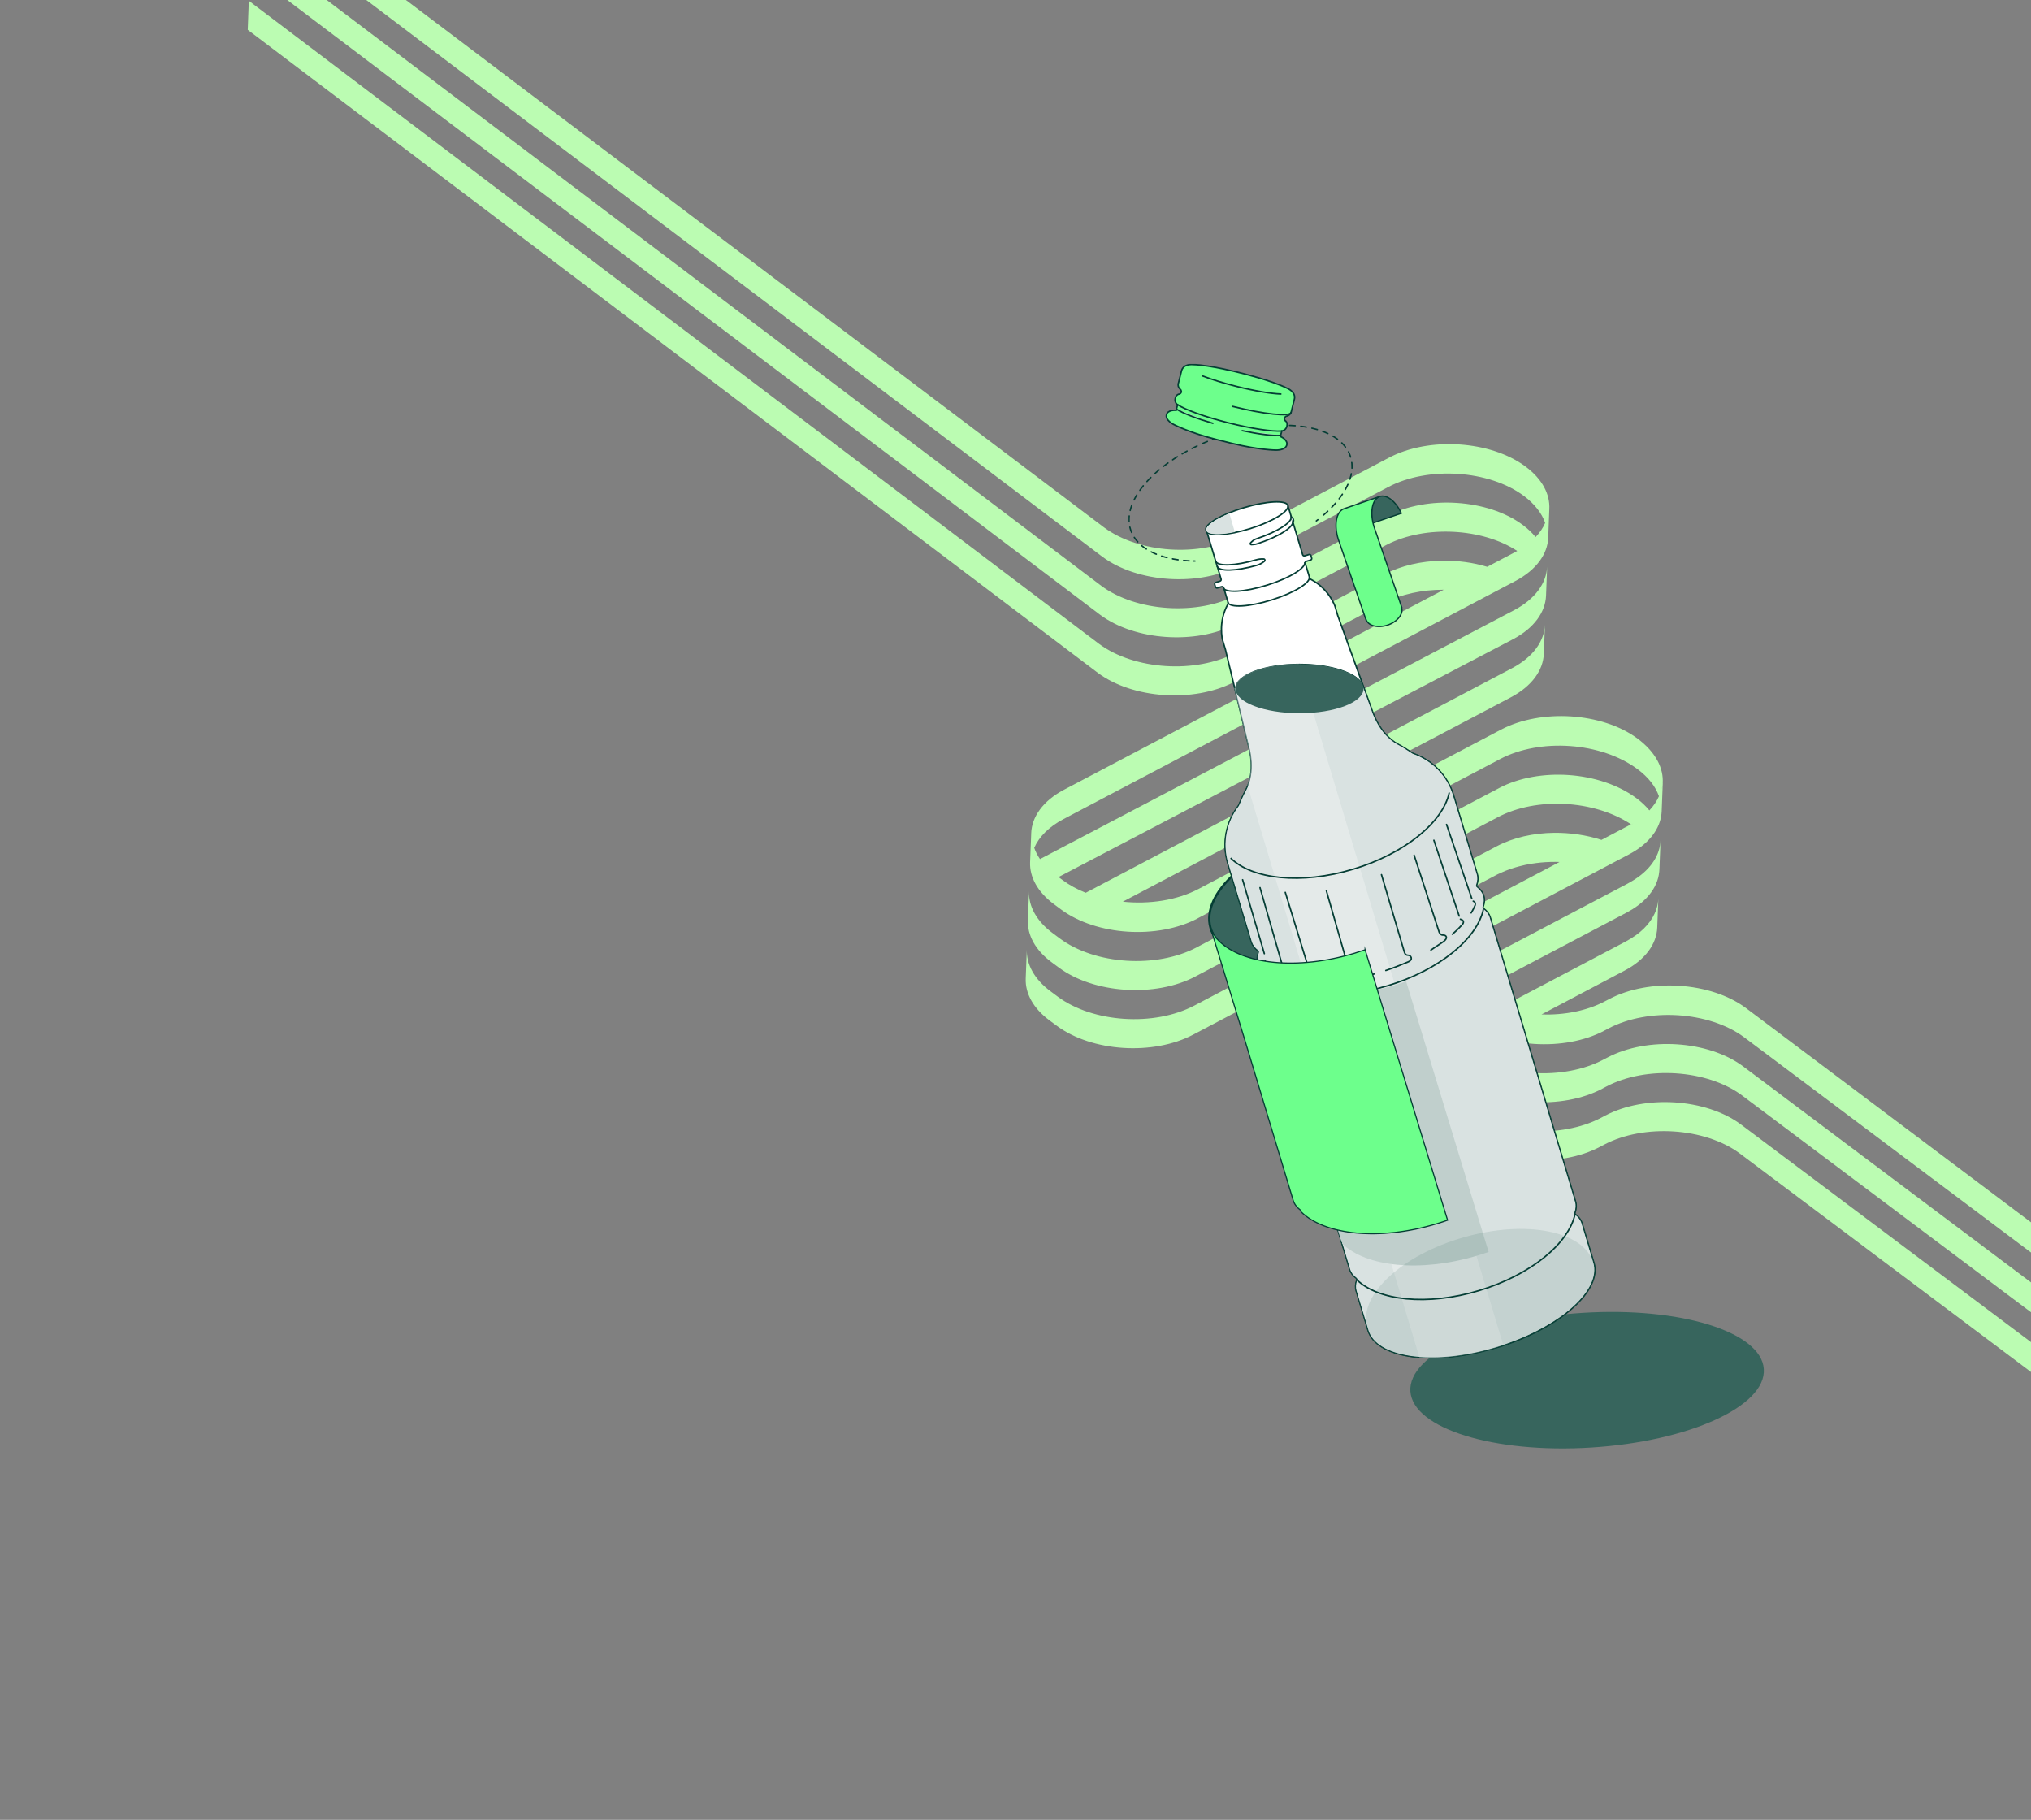 <?xml version="1.0" encoding="UTF-8"?> <svg xmlns="http://www.w3.org/2000/svg" width="1105" height="990" viewBox="0 0 1105 990" fill="none"><rect x="0" y="0" width="1105" height="990" fill="#808080" stroke="none"/><g clip-path="url(#clip0_2424_1145)"><path d="M872.924 560.677L872.938 560.658L875.147 559.485C896.848 548.068 929.932 550.208 948.898 564.267L1246.49 787.547L1247.09 771.761L949.796 548.307C930.676 534.159 897.34 532.018 875.515 543.519L873.288 544.678C863.342 549.944 851.038 552.299 838.673 551.887L883.877 528.042C895.265 522.04 901.324 513.492 901.656 504.56L902.251 488.783C902.219 489.754 902.094 490.729 901.926 491.685C901.944 491.699 901.93 491.718 901.93 491.718C901.609 493.434 901.092 495.133 900.33 496.763L900.349 496.777C897.707 502.657 892.377 508.049 884.465 512.216L884.45 512.234L816.372 548.096C810.779 546.299 805.56 543.881 800.907 540.784C801.147 540.626 801.4 540.509 801.659 540.366L885.059 496.438C889.415 494.134 893.007 491.451 895.785 488.53C899.48 484.648 901.739 480.332 902.528 475.839C902.524 475.806 902.552 475.769 902.529 475.721C902.688 474.818 902.802 473.895 902.839 472.956L903.455 457.151C903.404 458.108 903.313 459.079 903.14 460.001C903.148 460.067 903.12 460.105 903.117 460.147C901.728 467.763 896.084 474.919 886.442 480.196C886.202 480.354 885.934 480.49 885.675 480.633L885.661 480.652L802.256 524.546L802.242 524.565C797.853 526.873 794.28 529.57 791.521 532.506L791.502 532.491C789.397 529.909 787.874 527.208 786.917 524.466C789.485 518.47 794.842 512.965 802.858 508.759L871.086 472.819L886.256 464.816C896.387 459.483 902.278 452.159 903.733 444.342C903.743 444.29 903.738 444.257 903.756 444.196C903.929 443.273 904.02 442.303 904.071 441.346L904.687 425.541C904.672 425.812 904.648 426.075 904.614 426.332C905.26 417.923 900.782 409.118 890.879 401.765C871.739 387.603 838.437 385.458 816.579 396.963L652.03 483.647C640.293 489.813 625.248 492.04 610.882 490.537L822.019 379.347C833.531 373.262 839.62 364.558 839.945 355.636L840.561 339.83C840.214 348.781 834.147 357.456 822.617 363.528L590.712 485.693C586.151 483.87 581.918 481.6 578.246 478.87L575.917 477.141L823.209 347.734C834.739 341.663 840.81 332.945 841.154 324.037L841.751 308.217C841.404 317.168 835.337 325.843 823.825 331.929L565.838 467.364C564.467 465.375 563.434 463.333 562.709 461.275L562.691 461.261C565.287 455.286 570.639 449.807 578.67 445.583L824.415 316.118C835.945 310.047 842.013 301.372 842.346 292.44L842.928 277.085C843.41 268.966 839.159 260.602 829.956 253.788C810.836 239.64 777.5 237.5 755.675 249L674.493 291.762C652.811 303.193 619.723 301.02 600.743 286.98L137.757 -62.76L137.155 -46.973L599.816 302.919C618.922 317.085 652.258 319.226 674.083 307.725L755.265 264.964C776.947 253.532 810.05 255.687 829.015 269.745C834.986 274.167 838.864 279.241 840.679 284.485C839.512 287.186 837.775 289.777 835.469 292.199C833.588 289.848 831.229 287.635 828.414 285.532C818.921 278.495 805.905 274.461 792.531 273.601C779.189 272.721 765.479 275.067 754.64 280.762L673.491 323.519L673.418 324.31L673.458 323.523C651.633 335.024 618.33 332.879 599.191 318.717L136.549 -31.161L135.954 -15.384L598.596 334.494C617.525 348.524 650.345 350.774 672.187 339.658C672.417 339.552 672.67 339.435 672.882 339.315L754.073 296.561L754.585 296.3C775.408 285.62 806.396 287.237 825.476 299.733C825.236 299.891 824.983 300.008 824.724 300.152L809.144 308.36C801.341 305.996 792.801 304.863 784.365 305.046C773.317 305.243 762.434 307.664 753.474 312.364L672.292 355.125C650.467 366.626 617.145 364.466 598.025 350.319L135.364 0.427L134.781 16.228L597.409 366.124C616.37 380.15 649.238 382.377 671.083 371.218L671.087 371.252L752.874 328.167L752.888 328.148C762.305 323.204 773.871 320.802 785.495 320.824L579 429.588C567.47 435.659 561.381 444.363 561.055 453.285C561.045 453.337 561.049 453.37 561.054 453.403C561.039 453.422 561.058 453.436 561.062 453.469L560.446 469.081C560.15 477.075 564.441 485.231 573.459 491.918L577.336 494.806C596.475 508.969 629.757 511.142 651.621 499.627L651.617 499.594L816.185 412.924C837.886 401.507 870.988 403.662 890.913 418.427C896.884 422.848 900.771 427.93 902.577 433.167C901.41 435.868 899.673 438.459 897.367 440.88C895.472 438.548 893.127 436.316 890.33 434.228C880.347 426.844 867.111 422.611 853.606 421.651C840.146 420.71 826.456 423.012 815.602 428.725L815.588 428.744L651.02 515.414L651.005 515.433C629.122 526.933 595.859 524.774 576.739 510.626L572.843 507.723C563.818 501.046 559.549 492.861 559.863 484.882L559.247 500.687C558.951 508.681 563.209 516.842 572.246 523.543L576.137 526.413C595.258 540.56 628.558 542.748 650.404 531.219L814.986 444.53C835.852 433.542 867.263 435.112 887.367 448.424C887.127 448.582 886.859 448.718 886.6 448.861L871.336 456.911L871.321 456.929C863.14 454.245 854.212 452.978 845.429 453.072C834.296 453.204 823.362 455.615 814.389 460.35L649.839 547.034L649.806 547.039C627.942 558.553 594.679 556.394 575.54 542.232L571.663 539.344C562.638 532.666 558.368 524.482 558.664 516.488L558.067 532.308C557.752 540.287 562.029 548.462 571.047 555.149L574.957 558.033C594.063 572.2 627.359 574.354 649.223 562.84L813.791 476.17L813.806 476.151C814.366 475.867 814.928 475.541 815.52 475.312C815.63 475.247 815.746 475.173 815.902 475.144C816.334 474.911 816.803 474.706 817.251 474.53C817.898 474.209 818.571 473.953 819.241 473.68C819.969 473.391 820.665 473.123 821.43 472.863C822.161 472.607 822.919 472.356 823.679 472.122C824.105 471.974 824.542 471.849 824.966 471.743C825.392 471.594 825.83 471.47 826.272 471.378C827.041 471.151 827.807 470.966 828.618 470.801C829.628 470.551 830.673 470.313 831.771 470.16C832.18 470.073 832.629 469.972 833.104 469.935C833.6 469.811 834.122 469.751 834.693 469.684C834.97 469.614 835.242 469.57 835.542 469.547C839.113 469.079 842.766 468.851 846.428 468.883C847.131 468.858 847.826 468.902 848.519 468.928L803.195 492.814C791.807 498.816 785.748 507.364 785.43 516.278C785.411 516.457 785.428 516.648 785.409 516.827L784.814 532.083C784.506 540.246 789.018 548.735 798.624 555.875C817.745 570.022 851.078 572.206 872.91 560.695L872.924 560.677ZM904.298 428.467L904.312 428.449C904.384 428.103 904.455 427.741 904.494 427.399C904.459 427.774 904.403 428.117 904.331 428.463C904.339 428.529 904.308 428.609 904.298 428.661C904.298 428.661 904.299 428.672 904.302 428.694C904.265 428.859 904.226 429.007 904.188 429.171C904.236 428.955 904.269 428.698 904.298 428.467ZM902.73 433.567C902.774 433.511 902.791 433.45 902.819 433.412C902.809 433.464 902.778 433.544 902.735 433.6C902.626 433.858 902.498 434.102 902.38 434.353C902.507 434.109 902.631 433.832 902.73 433.567ZM888.873 447.915C888.474 448.144 888.07 448.399 887.66 448.604L887.641 448.59C888.059 448.375 888.49 448.142 888.873 447.915Z" fill="#BBFCB2"></path><path d="M1244.71 834.955L947.116 611.675C928.15 597.616 895.057 595.469 873.365 606.893L871.156 608.066C849.332 619.567 815.977 617.412 796.871 603.245C787.243 596.134 782.741 587.652 783.06 579.454L782.444 595.259C782.137 603.422 786.648 611.911 796.255 619.051C815.394 633.213 848.716 635.372 870.54 623.872L872.782 622.694C894.45 611.281 927.534 613.422 946.514 627.462L1244.11 850.775L1244.71 834.955Z" fill="#BBFCB2"></path><path d="M871.741 592.282L871.756 592.263L873.965 591.09C895.666 579.673 928.716 581.818 947.696 595.858L947.715 595.872L1245.31 819.152L1245.9 803.375L948.305 580.062C929.325 566.022 896.232 563.874 874.559 575.313L872.332 576.472C850.5 587.982 817.171 585.832 798.046 571.651C788.418 564.539 783.916 556.057 784.235 547.859L783.638 563.678C783.331 571.842 787.835 580.34 797.449 587.47C816.569 601.618 849.884 603.787 871.734 592.291L871.741 592.282Z" fill="#BBFCB2"></path></g><g clip-path="url(#clip1_2424_1145)"><path d="M736.047 518.838C773.535 508.137 799.634 484.463 794.339 465.96C789.045 447.457 754.363 441.133 716.874 451.834C679.386 462.536 653.287 486.21 658.582 504.713C663.876 523.216 698.558 529.54 736.047 518.838Z" fill="#37655D" stroke="#053E35" stroke-width="1.23" stroke-miterlimit="10"></path><path d="M865.785 787.477C918.888 784.149 960.906 765.047 959.635 744.812C958.364 724.576 914.285 710.87 861.182 714.197C808.078 717.525 766.06 736.627 767.331 756.862C768.602 777.098 812.681 790.805 865.785 787.477Z" fill="#37655D"></path><path d="M814.075 733.11C813.632 733.247 813.188 733.376 812.744 733.499C812.655 733.526 812.573 733.547 812.485 733.574C812.348 733.615 812.212 733.649 812.075 733.69C811.945 733.724 811.816 733.765 811.693 733.799C811.577 733.833 811.454 733.867 811.338 733.894C811.194 733.935 811.044 733.976 810.901 734.017C810.792 734.044 810.676 734.078 810.566 734.106C810.416 734.147 810.259 734.188 810.109 734.228C809.966 734.269 809.822 734.303 809.679 734.344C809.556 734.379 809.44 734.406 809.317 734.44C809.181 734.474 809.044 734.508 808.907 734.549C808.785 734.583 808.655 734.617 808.532 734.644C808.395 734.679 808.259 734.713 808.116 734.747C807.993 734.781 807.87 734.808 807.747 734.842C807.61 734.876 807.474 734.91 807.337 734.944C807.214 734.979 807.091 735.006 806.962 735.04C806.818 735.074 806.682 735.108 806.545 735.142C806.422 735.169 806.306 735.204 806.184 735.231C806.027 735.265 805.869 735.306 805.712 735.34C805.61 735.367 805.508 735.388 805.398 735.415C805.248 735.449 805.091 735.483 804.941 735.517C804.832 735.544 804.723 735.565 804.62 735.592C804.47 735.626 804.32 735.66 804.17 735.694C804.06 735.722 803.951 735.742 803.842 735.77C803.685 735.804 803.521 735.838 803.364 735.872C803.268 735.892 803.166 735.913 803.07 735.933C802.907 735.967 802.743 736.001 802.579 736.035C802.483 736.056 802.388 736.076 802.292 736.097C802.135 736.131 801.985 736.158 801.828 736.192C801.726 736.213 801.623 736.233 801.521 736.254C801.377 736.281 801.227 736.315 801.084 736.342C800.975 736.363 800.865 736.383 800.756 736.41C800.606 736.438 800.463 736.465 800.319 736.492C800.21 736.513 800.101 736.533 799.992 736.554C799.848 736.581 799.705 736.608 799.561 736.635C799.452 736.656 799.336 736.676 799.227 736.697C799.077 736.724 798.927 736.751 798.783 736.779C798.681 736.799 798.572 736.82 798.469 736.833C798.312 736.86 798.155 736.888 797.998 736.915C797.902 736.929 797.807 736.949 797.711 736.963C797.554 736.99 797.404 737.017 797.247 737.038C797.152 737.051 797.049 737.072 796.954 737.085C796.797 737.113 796.64 737.14 796.483 737.161C796.387 737.174 796.298 737.188 796.203 737.208C796.039 737.236 795.875 737.263 795.711 737.283C795.622 737.297 795.54 737.311 795.452 737.324C795.295 737.351 795.131 737.372 794.974 737.392C794.885 737.406 794.789 737.42 794.701 737.433C794.544 737.454 794.394 737.474 794.236 737.501C794.141 737.515 794.045 737.529 793.95 737.542C793.793 737.563 793.629 737.583 793.472 737.611C793.383 737.624 793.294 737.638 793.206 737.645C793.042 737.665 792.878 737.686 792.714 737.706C792.632 737.72 792.55 737.726 792.468 737.74C792.304 737.761 792.147 737.781 791.984 737.801C791.895 737.815 791.813 737.822 791.724 737.836C791.553 737.856 791.39 737.876 791.219 737.897C791.144 737.904 791.069 737.917 790.987 737.924C790.816 737.945 790.639 737.965 790.468 737.986C790.4 737.992 790.325 737.999 790.256 738.006C790.086 738.026 789.915 738.04 789.744 738.061C789.669 738.067 789.601 738.074 789.526 738.081C789.355 738.102 789.185 738.115 789.014 738.129C788.946 738.136 788.871 738.142 788.802 738.149C788.632 738.163 788.461 738.183 788.283 738.197C788.215 738.197 788.147 738.211 788.079 738.217C787.901 738.231 787.724 738.245 787.553 738.265C787.492 738.265 787.423 738.279 787.362 738.279C787.191 738.292 787.014 738.306 786.843 738.32C786.775 738.32 786.713 738.333 786.645 738.333C786.467 738.347 786.29 738.361 786.119 738.374C786.058 738.374 785.996 738.381 785.935 738.388C785.751 738.402 785.573 738.415 785.389 738.422C785.334 738.422 785.28 738.429 785.225 738.436C785.048 738.449 784.863 738.456 784.686 738.47C784.631 738.47 784.576 738.477 784.522 738.477C784.344 738.483 784.167 738.497 783.989 738.504C783.935 738.504 783.873 738.504 783.819 738.511C783.634 738.517 783.45 738.531 783.273 738.538C783.225 738.538 783.17 738.538 783.122 738.545C782.931 738.552 782.747 738.558 782.556 738.565C782.515 738.565 782.474 738.565 782.426 738.565C782.235 738.572 782.05 738.579 781.859 738.586C781.818 738.586 781.777 738.586 781.73 738.586C781.538 738.586 781.354 738.599 781.163 738.599C781.122 738.599 781.081 738.599 781.04 738.599C780.856 738.599 780.665 738.606 780.48 738.613C780.439 738.613 780.398 738.613 780.357 738.613C780.173 738.613 779.989 738.613 779.804 738.62C779.763 738.62 779.723 738.62 779.682 738.62C779.49 738.62 779.306 738.62 779.122 738.62C779.088 738.62 779.047 738.62 779.013 738.62C778.821 738.62 778.637 738.62 778.453 738.62C778.419 738.62 778.378 738.62 778.343 738.62C778.152 738.62 777.961 738.62 777.777 738.62C777.743 738.62 777.715 738.62 777.681 738.62C777.49 738.62 777.299 738.62 777.108 738.613C777.081 738.613 777.046 738.613 777.019 738.613C776.828 738.613 776.637 738.606 776.452 738.599C776.425 738.599 776.391 738.599 776.364 738.599C776.173 738.599 775.981 738.586 775.797 738.579C775.77 738.579 775.742 738.579 775.715 738.579C775.524 738.579 775.333 738.565 775.142 738.558C775.114 738.558 775.094 738.558 775.067 738.558C774.869 738.552 774.677 738.538 774.479 738.531C774.459 738.531 774.439 738.531 774.425 738.531C774.234 738.524 774.036 738.511 773.845 738.497C773.824 738.497 773.804 738.497 773.783 738.497C773.592 738.483 773.401 738.477 773.21 738.463C773.189 738.463 773.169 738.463 773.148 738.463C772.95 738.449 772.759 738.436 772.568 738.422C772.554 738.422 772.541 738.422 772.52 738.422C772.322 738.408 772.131 738.395 771.933 738.374C771.919 738.374 771.906 738.374 771.892 738.374C771.694 738.361 771.496 738.34 771.298 738.327C771.291 738.327 771.278 738.327 771.271 738.327C771.073 738.306 770.875 738.292 770.684 738.272C770.677 738.272 770.663 738.272 770.656 738.272C770.458 738.252 770.267 738.231 770.069 738.211C770.062 738.211 770.056 738.211 770.042 738.211C769.844 738.19 769.653 738.17 769.455 738.142C769.455 738.142 769.441 738.142 769.434 738.142C769.243 738.122 769.045 738.095 768.854 738.074C768.854 738.074 768.84 738.074 768.834 738.074C768.636 738.047 768.445 738.026 768.24 737.999C768.049 737.972 767.857 737.945 767.666 737.917C767.666 737.917 767.659 737.917 767.653 737.917C767.455 737.89 767.263 737.863 767.072 737.829C755.064 735.995 746.578 731.181 744.312 723.762C744.312 723.762 737.901 702.419 737.901 702.413C737.887 702.378 737.881 702.338 737.867 702.303C737.307 700.442 737.444 698.437 738.201 696.33C738.331 695.976 738.208 695.573 737.908 695.342C736.112 694.005 734.897 692.403 734.337 690.541C734.324 690.507 734.317 690.466 734.303 690.432L687.894 535.893C687.334 534.032 687.471 532.027 688.229 529.92C688.358 529.566 688.236 529.163 687.935 528.932C686.14 527.595 684.924 525.993 684.365 524.131C683.805 522.27 683.941 520.265 684.699 518.158C684.829 517.804 684.706 517.401 684.406 517.169C682.61 515.833 681.395 514.231 680.835 512.369L668.342 470.768H668.362C668.24 470.407 668.124 470.045 668.014 469.677C664.655 458.501 667.181 446.957 673.79 438.359C673.838 438.298 673.872 438.236 673.899 438.168C675.121 435.229 676.466 432.29 677.865 429.693C683.286 419.642 679.634 407.082 679.634 407.082L666.724 353.405C666.724 353.405 666.717 353.371 666.71 353.357L665.113 348.046C665.113 348.046 662.587 338.465 668.124 328.537C668.24 328.326 668.267 328.081 668.199 327.856L665.768 319.755C665.632 319.291 665.14 319.025 664.676 319.169L662.368 319.857C661.904 319.994 661.413 319.734 661.276 319.271L660.88 317.948C660.744 317.484 661.003 316.993 661.467 316.857L663.775 316.168C664.239 316.032 664.505 315.541 664.362 315.077L656.927 290.319L656.415 288.975C656.388 288.894 656.354 288.812 656.306 288.744C656.217 288.614 656.142 288.471 656.101 288.328C655.2 285.314 664.451 279.886 676.766 276.204C689.075 272.508 699.793 271.956 700.701 274.97C700.749 275.12 700.763 275.27 700.763 275.434C700.763 275.522 700.777 275.604 700.797 275.686L701.309 277.029L708.743 301.788C708.88 302.251 709.372 302.517 709.836 302.374L712.143 301.685C712.607 301.549 713.099 301.808 713.236 302.272L713.632 303.595C713.768 304.058 713.509 304.549 713.044 304.686L710.737 305.374C710.273 305.511 710.006 306.002 710.15 306.465L712.58 314.566C712.648 314.798 712.805 314.982 713.024 315.091C723.121 320.335 726.289 329.724 726.289 329.724L727.886 335.036C727.886 335.036 727.893 335.07 727.9 335.083L746.701 387.001C746.701 387.001 750.572 399.493 760.635 404.907C763.236 406.304 765.98 408.023 768.622 409.802C768.683 409.843 768.752 409.877 768.82 409.905C779.081 413.45 787.546 421.701 790.905 432.877C791.014 433.238 791.117 433.606 791.212 433.975H791.233L803.726 475.569C804.286 477.43 804.149 479.435 803.391 481.542C803.262 481.896 803.385 482.299 803.685 482.531C805.48 483.867 806.696 485.469 807.255 487.331C807.815 489.192 807.679 491.197 806.921 493.304C806.791 493.659 806.914 494.061 807.214 494.293C809.01 495.629 810.225 497.232 810.785 499.093L857.194 653.632C857.208 653.666 857.214 653.707 857.228 653.741C857.788 655.602 857.651 657.607 856.894 659.714C856.764 660.069 856.887 660.471 857.187 660.703C858.983 662.039 860.198 663.641 860.758 665.503C860.771 665.537 860.778 665.578 860.792 665.612C860.792 665.612 867.202 686.955 867.202 686.961C869.4 694.401 864.963 703.088 855.951 711.215C855.808 711.345 855.658 711.475 855.515 711.604C855.515 711.604 855.515 711.604 855.508 711.611C855.364 711.74 855.214 711.87 855.064 712C854.914 712.129 854.764 712.259 854.613 712.388C854.613 712.388 854.607 712.395 854.6 712.402C854.45 712.531 854.306 712.654 854.156 712.777C854.156 712.777 854.142 712.784 854.142 712.791C853.992 712.913 853.842 713.043 853.692 713.166C853.692 713.166 853.678 713.172 853.671 713.179C853.521 713.302 853.371 713.425 853.214 713.554C853.214 713.554 853.2 713.568 853.193 713.568C853.043 713.691 852.886 713.813 852.729 713.936C852.722 713.936 852.716 713.95 852.709 713.957C852.552 714.079 852.402 714.202 852.244 714.325C852.231 714.332 852.224 714.338 852.21 714.352C852.06 714.475 851.903 714.591 851.746 714.713C851.732 714.72 851.719 714.734 851.712 714.741C851.555 714.857 851.405 714.979 851.248 715.095C851.234 715.109 851.214 715.123 851.2 715.129C851.05 715.245 850.893 715.361 850.743 715.477C850.729 715.491 850.708 715.498 850.695 715.511C850.538 715.627 850.388 715.743 850.231 715.859C850.217 715.873 850.196 715.879 850.183 715.893C850.026 716.009 849.869 716.125 849.712 716.241C849.691 716.254 849.671 716.268 849.65 716.289C849.493 716.398 849.343 716.514 849.186 716.623C849.166 716.636 849.138 716.657 849.118 716.67C848.961 716.779 848.811 716.889 848.654 716.998C848.626 717.011 848.606 717.032 848.578 717.045C848.421 717.155 848.264 717.264 848.107 717.373C848.08 717.386 848.06 717.407 848.032 717.42C847.875 717.53 847.718 717.639 847.561 717.741C847.534 717.761 847.507 717.775 847.479 717.795C847.322 717.905 847.165 718.007 847.008 718.109C846.981 718.13 846.947 718.15 846.92 718.17C846.762 718.273 846.605 718.375 846.448 718.477C846.414 718.498 846.387 718.518 846.353 718.539C846.196 718.641 846.039 718.743 845.882 718.846C845.848 718.866 845.814 718.886 845.779 718.914C845.622 719.016 845.465 719.111 845.308 719.214C845.274 719.234 845.24 719.261 845.199 719.282C845.042 719.384 844.885 719.48 844.728 719.582C844.694 719.602 844.66 719.623 844.626 719.643C844.469 719.746 844.305 719.841 844.148 719.943C844.114 719.964 844.073 719.984 844.039 720.012C843.882 720.107 843.718 720.209 843.554 720.305C843.52 720.325 843.479 720.346 843.445 720.373C843.281 720.468 843.124 720.571 842.96 720.666C842.919 720.693 842.871 720.714 842.83 720.741C842.673 720.837 842.516 720.925 842.359 721.021C842.311 721.048 842.264 721.075 842.216 721.109C842.066 721.198 841.909 721.287 841.752 721.382C841.704 721.409 841.656 721.437 841.608 721.464C841.451 721.553 841.294 721.641 841.137 721.737C841.089 721.764 841.042 721.791 840.994 721.819C840.837 721.907 840.68 721.996 840.523 722.084C840.468 722.112 840.413 722.146 840.359 722.173C840.202 722.262 840.052 722.344 839.895 722.432C839.84 722.466 839.779 722.494 839.724 722.528C839.574 722.609 839.417 722.698 839.267 722.78C839.212 722.807 839.151 722.841 839.096 722.869C838.939 722.95 838.789 723.039 838.632 723.121C838.57 723.155 838.509 723.189 838.447 723.216C838.297 723.298 838.14 723.38 837.99 723.462C837.929 723.496 837.86 723.53 837.799 723.564C837.649 723.646 837.498 723.721 837.341 723.803C837.28 723.837 837.212 723.871 837.15 723.905C837 723.987 836.843 724.062 836.693 724.144C836.631 724.178 836.563 724.205 836.502 724.239C836.345 724.321 836.194 724.396 836.037 724.478C835.969 724.512 835.901 724.546 835.833 724.58C835.682 724.655 835.532 724.73 835.375 724.805C835.3 724.846 835.218 724.88 835.143 724.921C835 724.996 834.856 725.064 834.706 725.139C834.631 725.173 834.556 725.214 834.481 725.248C834.331 725.323 834.181 725.391 834.03 725.466C833.948 725.507 833.867 725.541 833.791 725.582C833.648 725.651 833.498 725.719 833.355 725.794C833.266 725.835 833.177 725.876 833.095 725.917C832.952 725.985 832.815 726.046 832.672 726.114C832.59 726.155 832.508 726.189 832.426 726.23C832.283 726.298 832.132 726.367 831.989 726.435C831.907 726.469 831.832 726.51 831.75 726.544C831.6 726.612 831.45 726.68 831.3 726.748C831.211 726.789 831.129 726.823 831.04 726.864C830.897 726.932 830.747 726.994 830.603 727.062C830.515 727.103 830.419 727.144 830.33 727.185C830.187 727.246 830.043 727.314 829.9 727.376C829.811 727.417 829.723 727.451 829.634 727.492C829.49 727.553 829.34 727.621 829.197 727.683C829.101 727.723 828.999 727.764 828.903 727.805C828.767 727.867 828.623 727.921 828.487 727.983C828.385 728.023 828.282 728.071 828.173 728.112C828.036 728.167 827.9 728.228 827.77 728.283C827.668 728.324 827.565 728.364 827.463 728.412C827.326 728.467 827.19 728.528 827.046 728.583C826.944 728.624 826.842 728.664 826.732 728.712C826.596 728.767 826.459 728.828 826.316 728.883C826.22 728.924 826.118 728.958 826.022 728.999C825.879 729.06 825.729 729.114 825.585 729.176C825.497 729.21 825.408 729.244 825.312 729.285C825.155 729.346 825.005 729.408 824.848 729.469C824.753 729.503 824.657 729.544 824.568 729.578C824.418 729.64 824.261 729.694 824.111 729.755C824.008 729.796 823.906 729.837 823.797 729.871C823.654 729.926 823.51 729.98 823.367 730.035C823.264 730.076 823.162 730.11 823.06 730.151C822.916 730.205 822.766 730.26 822.623 730.315C822.52 730.349 822.425 730.39 822.322 730.424C822.172 730.478 822.022 730.533 821.872 730.587C821.756 730.628 821.64 730.669 821.524 730.71C821.387 730.758 821.25 730.806 821.121 730.853C820.998 730.894 820.882 730.942 820.759 730.983C820.622 731.031 820.493 731.078 820.356 731.126C820.233 731.167 820.117 731.208 819.994 731.249C819.858 731.296 819.728 731.344 819.592 731.385C819.469 731.426 819.346 731.467 819.223 731.508C819.086 731.556 818.957 731.596 818.82 731.644C818.704 731.685 818.581 731.726 818.465 731.76C818.329 731.808 818.185 731.856 818.049 731.903C817.898 731.951 817.748 731.999 817.598 732.053C817.489 732.087 817.38 732.128 817.27 732.162C817.127 732.21 816.984 732.258 816.84 732.299C816.724 732.34 816.608 732.374 816.492 732.415C816.362 732.456 816.24 732.497 816.11 732.537C815.973 732.578 815.844 732.626 815.707 732.667C815.625 732.694 815.536 732.722 815.454 732.749C815.011 732.885 814.574 733.022 814.13 733.151L814.075 733.11Z" fill="white" stroke="#053E35" stroke-width="0.81" stroke-miterlimit="10"></path><path d="M672.22 374.304L671.742 374.318L679.62 407.075C679.62 407.075 683.272 419.635 677.852 429.685C676.452 432.283 675.107 435.229 673.885 438.161C673.858 438.229 673.817 438.297 673.776 438.352C667.161 446.95 664.642 458.494 668.001 469.67C668.11 470.031 668.226 470.393 668.349 470.754H668.328L680.821 512.362C681.381 514.223 682.603 515.826 684.392 517.162C684.699 517.387 684.815 517.789 684.686 518.151C683.928 520.251 683.791 522.263 684.351 524.124C684.911 525.986 686.133 527.588 687.921 528.924C688.229 529.149 688.345 529.552 688.215 529.913C687.457 532.013 687.321 534.025 687.88 535.886L734.29 690.425C734.303 690.459 734.31 690.5 734.317 690.534C734.877 692.396 736.099 693.998 737.887 695.334C738.195 695.559 738.311 695.962 738.181 696.323C737.423 698.423 737.287 700.435 737.846 702.296C737.86 702.33 737.867 702.371 737.881 702.405L744.291 723.755C746.558 731.173 755.043 735.987 767.052 737.822C767.243 737.849 767.441 737.883 767.632 737.91C767.632 737.91 767.639 737.91 767.646 737.91C767.837 737.937 768.028 737.965 768.219 737.992C768.219 737.992 768.219 737.992 768.226 737.992C768.424 738.019 768.615 738.047 768.813 738.067C768.813 738.067 768.827 738.067 768.834 738.067C769.025 738.094 769.223 738.115 769.414 738.135C769.414 738.135 769.428 738.135 769.434 738.135C769.626 738.156 769.824 738.183 770.021 738.203C770.028 738.203 770.035 738.203 770.049 738.203C770.247 738.224 770.438 738.244 770.636 738.265C770.643 738.265 770.656 738.265 770.663 738.265C770.861 738.285 771.052 738.306 771.25 738.319C771.257 738.319 771.271 738.319 771.278 738.319C771.476 738.34 771.674 738.353 771.872 738.374C771.885 738.374 771.899 738.374 771.913 738.374C772.104 738.387 772.302 738.408 772.5 738.422C772.513 738.422 772.527 738.422 772.547 738.422C772.739 738.435 772.937 738.449 773.128 738.462C773.148 738.462 773.169 738.462 773.189 738.462C773.38 738.476 773.571 738.49 773.763 738.497C773.783 738.497 773.804 738.497 773.824 738.497C774.015 738.51 774.206 738.517 774.404 738.531C774.425 738.531 774.445 738.531 774.459 738.531C774.657 738.537 774.848 738.551 775.046 738.558C775.073 738.558 775.094 738.558 775.121 738.558C775.312 738.565 775.503 738.572 775.695 738.578C775.722 738.578 775.749 738.578 775.777 738.578C775.968 738.578 776.152 738.592 776.343 738.599C776.37 738.599 776.405 738.599 776.432 738.599C776.623 738.599 776.814 738.606 776.999 738.613C777.026 738.613 777.06 738.613 777.087 738.613C777.278 738.613 777.47 738.619 777.661 738.619C777.695 738.619 777.722 738.619 777.756 738.619C777.948 738.619 778.132 738.619 778.323 738.619C778.357 738.619 778.398 738.619 778.432 738.619C778.617 738.619 778.808 738.619 778.992 738.619C779.026 738.619 779.067 738.619 779.101 738.619C779.286 738.619 779.477 738.619 779.661 738.619C779.702 738.619 779.743 738.619 779.784 738.619C779.968 738.619 780.153 738.619 780.337 738.613C780.378 738.613 780.419 738.613 780.46 738.613C780.644 738.613 780.828 738.613 781.02 738.599C781.061 738.599 781.102 738.599 781.142 738.599C781.334 738.599 781.518 738.592 781.709 738.585C781.75 738.585 781.791 738.585 781.839 738.585C782.03 738.585 782.214 738.572 782.405 738.565C782.446 738.565 782.487 738.565 782.535 738.565C782.726 738.558 782.911 738.551 783.102 738.544C783.15 738.544 783.204 738.544 783.252 738.538C783.436 738.531 783.614 738.524 783.798 738.51C783.853 738.51 783.914 738.51 783.969 738.503C784.146 738.497 784.324 738.483 784.501 738.476C784.556 738.476 784.611 738.476 784.665 738.469C784.843 738.456 785.027 738.449 785.204 738.435C785.259 738.435 785.314 738.428 785.368 738.422C785.546 738.408 785.73 738.401 785.914 738.388C785.976 738.388 786.037 738.381 786.099 738.374C786.276 738.36 786.454 738.347 786.624 738.333C786.693 738.333 786.754 738.319 786.822 738.319C786.993 738.306 787.171 738.292 787.341 738.278C787.403 738.278 787.471 738.265 787.532 738.265C787.71 738.251 787.881 738.237 788.058 738.217C788.126 738.217 788.195 738.203 788.263 738.197C788.434 738.183 788.604 738.162 788.782 738.149C788.85 738.142 788.925 738.135 788.993 738.128C789.164 738.115 789.335 738.094 789.505 738.081C789.574 738.074 789.649 738.067 789.724 738.06C789.895 738.04 790.065 738.026 790.236 738.006C790.304 737.999 790.379 737.992 790.448 737.985C790.618 737.965 790.796 737.944 790.966 737.924C791.041 737.917 791.117 737.903 791.198 737.897C791.369 737.876 791.533 737.856 791.704 737.835C791.792 737.822 791.874 737.815 791.963 737.801C792.127 737.781 792.284 737.76 792.448 737.74C792.53 737.726 792.612 737.719 792.694 737.706C792.857 737.685 793.021 737.665 793.185 737.637C793.274 737.624 793.363 737.61 793.451 737.603C793.608 737.583 793.772 737.562 793.929 737.535C794.025 737.522 794.12 737.508 794.216 737.494C794.373 737.474 794.523 737.453 794.68 737.426C794.769 737.412 794.865 737.399 794.953 737.385C795.11 737.365 795.274 737.337 795.431 737.31C795.52 737.297 795.602 737.283 795.691 737.269C795.854 737.242 796.018 737.221 796.182 737.194C796.278 737.181 796.366 737.167 796.462 737.146C796.619 737.119 796.776 737.099 796.933 737.072C797.029 737.058 797.131 737.037 797.227 737.024C797.384 736.996 797.534 736.969 797.691 736.949C797.786 736.935 797.882 736.915 797.978 736.901C798.135 736.874 798.292 736.846 798.449 736.819C798.551 736.799 798.66 736.778 798.763 736.765C798.913 736.737 799.063 736.71 799.206 736.683C799.316 736.662 799.432 736.642 799.541 736.621C799.684 736.594 799.828 736.567 799.971 736.54C800.08 736.519 800.189 736.499 800.299 736.478C800.442 736.451 800.592 736.424 800.736 736.396C800.845 736.376 800.954 736.356 801.063 736.328C801.207 736.301 801.357 736.274 801.5 736.24C801.603 736.219 801.705 736.199 801.807 736.178C801.964 736.144 802.115 736.117 802.272 736.083C802.367 736.062 802.463 736.042 802.558 736.021C802.722 735.987 802.886 735.953 803.05 735.919C803.146 735.899 803.248 735.878 803.344 735.858C803.501 735.824 803.664 735.79 803.821 735.755C803.931 735.735 804.04 735.708 804.149 735.68C804.299 735.646 804.449 735.612 804.6 735.578C804.709 735.551 804.818 735.53 804.921 735.503C805.071 735.469 805.228 735.435 805.378 735.401C805.48 735.374 805.583 735.353 805.692 735.326C805.849 735.292 806.006 735.251 806.163 735.217C806.286 735.19 806.402 735.155 806.525 735.128C806.661 735.094 806.805 735.06 806.941 735.026C807.064 734.999 807.187 734.965 807.317 734.93C807.453 734.896 807.59 734.862 807.726 734.828C807.849 734.794 807.972 734.767 808.095 734.733C808.232 734.699 808.368 734.664 808.505 734.63C808.628 734.596 808.757 734.562 808.88 734.535C809.017 734.501 809.153 734.467 809.29 734.426C809.413 734.392 809.529 734.364 809.652 734.33C809.795 734.289 809.938 734.255 810.082 734.214C810.232 734.174 810.389 734.133 810.539 734.092C810.648 734.064 810.764 734.03 810.874 734.003C811.017 733.962 811.167 733.921 811.31 733.88C811.427 733.846 811.549 733.812 811.665 733.785C811.795 733.751 811.918 733.71 812.048 733.676C812.184 733.635 812.321 733.601 812.457 733.56C812.546 733.533 812.628 733.512 812.717 733.485C813.161 733.355 813.604 733.226 814.048 733.096C814.492 732.967 814.936 732.83 815.372 732.694C815.454 732.667 815.543 732.639 815.625 732.612C815.762 732.571 815.898 732.53 816.028 732.483C816.158 732.442 816.28 732.401 816.41 732.36C816.526 732.326 816.642 732.285 816.758 732.244C816.902 732.196 817.045 732.148 817.188 732.107C817.298 732.073 817.407 732.039 817.516 731.998C817.666 731.951 817.816 731.903 817.967 731.848C818.11 731.801 818.247 731.753 818.383 731.705C818.499 731.664 818.622 731.623 818.738 731.589C818.875 731.542 819.004 731.501 819.141 731.453C819.264 731.412 819.387 731.371 819.51 731.33C819.646 731.282 819.776 731.235 819.912 731.194C820.035 731.153 820.151 731.112 820.274 731.071C820.411 731.023 820.54 730.976 820.677 730.928C820.8 730.887 820.916 730.846 821.039 730.798C821.175 730.751 821.312 730.703 821.442 730.655C821.558 730.614 821.674 730.573 821.79 730.526C821.94 730.471 822.09 730.416 822.24 730.362C822.343 730.328 822.438 730.287 822.541 730.253C822.684 730.198 822.834 730.144 822.978 730.089C823.08 730.048 823.182 730.014 823.285 729.973C823.428 729.919 823.572 729.864 823.715 729.81C823.817 729.769 823.927 729.728 824.029 729.694C824.179 729.632 824.336 729.578 824.486 729.516C824.582 729.482 824.678 729.441 824.766 729.407C824.923 729.346 825.073 729.285 825.23 729.223C825.319 729.189 825.408 729.155 825.504 729.114C825.647 729.053 825.797 728.998 825.94 728.937C826.036 728.896 826.138 728.862 826.234 728.821C826.371 728.766 826.514 728.712 826.65 728.65C826.753 728.609 826.862 728.569 826.965 728.521C827.101 728.466 827.238 728.405 827.381 728.35C827.483 728.309 827.586 728.269 827.688 728.221C827.825 728.166 827.961 728.105 828.091 728.05C828.193 728.009 828.303 727.962 828.405 727.921C828.542 727.859 828.685 727.805 828.821 727.744C828.917 727.703 829.019 727.662 829.115 727.621C829.258 727.559 829.409 727.491 829.552 727.43C829.641 727.389 829.729 727.355 829.818 727.314C829.962 727.253 830.105 727.191 830.248 727.123C830.337 727.082 830.433 727.041 830.521 727C830.665 726.932 830.815 726.871 830.958 726.803C831.047 726.762 831.129 726.728 831.218 726.687C831.368 726.618 831.518 726.55 831.668 726.482C831.75 726.448 831.825 726.407 831.907 726.373C832.057 726.305 832.201 726.237 832.344 726.168C832.426 726.128 832.508 726.093 832.59 726.052C832.733 725.984 832.87 725.923 833.013 725.855C833.102 725.814 833.191 725.773 833.273 725.732C833.416 725.664 833.566 725.596 833.709 725.521C833.791 725.48 833.873 725.446 833.948 725.405C834.099 725.33 834.249 725.262 834.399 725.187C834.474 725.152 834.549 725.112 834.624 725.077C834.768 725.009 834.918 724.934 835.061 724.859C835.136 724.818 835.218 724.784 835.293 724.743C835.443 724.668 835.594 724.593 835.751 724.518C835.819 724.484 835.887 724.45 835.955 724.416C836.113 724.334 836.27 724.259 836.42 724.177C836.481 724.143 836.549 724.116 836.611 724.082C836.768 724 836.918 723.925 837.068 723.843C837.13 723.809 837.198 723.775 837.259 723.741C837.41 723.659 837.567 723.584 837.717 723.502C837.778 723.468 837.847 723.434 837.908 723.4C838.058 723.318 838.215 723.236 838.365 723.155C838.427 723.12 838.488 723.086 838.55 723.059C838.707 722.977 838.864 722.889 839.014 722.807C839.069 722.78 839.13 722.745 839.185 722.718C839.335 722.636 839.492 722.548 839.642 722.466C839.697 722.432 839.758 722.405 839.813 722.37C839.97 722.282 840.12 722.2 840.277 722.111C840.332 722.084 840.386 722.05 840.441 722.023C840.598 721.934 840.755 721.845 840.912 721.757C840.96 721.729 841.007 721.702 841.055 721.675C841.212 721.586 841.369 721.498 841.526 721.402C841.574 721.375 841.622 721.348 841.67 721.32C841.827 721.232 841.977 721.143 842.134 721.054C842.182 721.027 842.229 721 842.277 720.966C842.434 720.87 842.591 720.782 842.748 720.686C842.789 720.659 842.837 720.638 842.878 720.611C843.042 720.516 843.206 720.413 843.363 720.318C843.397 720.298 843.438 720.277 843.472 720.25C843.636 720.154 843.793 720.052 843.957 719.957C843.991 719.936 844.032 719.916 844.066 719.888C844.23 719.786 844.387 719.691 844.544 719.588C844.578 719.568 844.612 719.547 844.646 719.527C844.803 719.425 844.96 719.329 845.117 719.227C845.151 719.207 845.185 719.179 845.226 719.159C845.383 719.057 845.54 718.961 845.697 718.859C845.732 718.838 845.766 718.818 845.8 718.791C845.957 718.688 846.114 718.586 846.271 718.484C846.305 718.463 846.332 718.443 846.367 718.422C846.524 718.32 846.681 718.218 846.838 718.116C846.865 718.095 846.899 718.075 846.926 718.054C847.083 717.952 847.24 717.843 847.397 717.734C847.425 717.713 847.452 717.7 847.479 717.679C847.636 717.57 847.793 717.461 847.95 717.359C847.978 717.345 847.998 717.325 848.025 717.311C848.182 717.202 848.339 717.093 848.496 716.984C848.524 716.97 848.544 716.95 848.572 716.936C848.729 716.827 848.886 716.718 849.036 716.609C849.056 716.595 849.084 716.575 849.104 716.561C849.261 716.452 849.418 716.336 849.568 716.227C849.589 716.213 849.609 716.2 849.63 716.186C849.787 716.07 849.944 715.954 850.108 715.838C850.121 715.824 850.135 715.818 850.155 715.804C850.312 715.688 850.469 715.572 850.62 715.456C850.633 715.443 850.654 715.429 850.667 715.422C850.824 715.306 850.975 715.19 851.125 715.074C851.138 715.061 851.159 715.047 851.173 715.04C851.33 714.924 851.48 714.802 851.637 714.686C851.65 714.679 851.664 714.665 851.671 714.659C851.828 714.536 851.978 714.42 852.135 714.297C852.149 714.29 852.156 714.283 852.169 714.27C852.326 714.147 852.483 714.024 852.634 713.902C852.64 713.902 852.647 713.888 852.654 713.881C852.811 713.758 852.961 713.636 853.118 713.513C853.118 713.513 853.132 713.499 853.139 713.499C853.289 713.377 853.446 713.254 853.596 713.124C853.596 713.124 853.61 713.111 853.617 713.111C853.767 712.988 853.917 712.858 854.067 712.736C854.067 712.736 854.074 712.729 854.081 712.722C854.231 712.599 854.381 712.47 854.525 712.347C854.525 712.347 854.531 712.34 854.538 712.333C854.688 712.204 854.839 712.074 854.989 711.945C855.132 711.815 855.282 711.692 855.426 711.563C855.426 711.563 855.426 711.563 855.433 711.556C855.583 711.426 855.726 711.297 855.87 711.167C864.881 703.033 869.318 694.352 867.12 686.913L860.71 665.571C860.696 665.537 860.689 665.496 860.682 665.462C860.123 663.6 858.901 661.998 857.112 660.661C856.805 660.436 856.689 660.034 856.818 659.673C857.576 657.566 857.713 655.561 857.153 653.699C857.139 653.665 857.132 653.624 857.119 653.59L810.71 499.052C810.15 497.19 808.928 495.588 807.139 494.251C806.832 494.026 806.716 493.624 806.846 493.263C807.603 491.156 807.74 489.151 807.18 487.29C806.62 485.428 805.398 483.826 803.61 482.489C803.303 482.264 803.186 481.862 803.316 481.5C804.074 479.394 804.21 477.389 803.651 475.527L791.158 433.927H791.137C791.041 433.565 790.939 433.204 790.83 432.836C787.471 421.66 779.006 413.409 768.745 409.863C768.677 409.836 768.608 409.809 768.547 409.761C765.905 407.981 763.16 406.263 760.559 404.865C750.497 399.451 746.626 386.959 746.626 386.959L741.451 372.668H741.424C738.932 366.231 724.459 361.294 706.975 361.294C688.058 361.294 672.67 367.076 672.172 374.277L672.22 374.304Z" fill="#D9E2E1" stroke="#053E35" stroke-width="0.46" stroke-miterlimit="10"></path><path opacity="0.35" d="M706.538 361.321C687.716 361.362 672.445 367.131 671.946 374.304L671.469 374.318L679.347 407.075C679.347 407.075 682.439 417.719 678.705 427.251L772.261 738.428C772.261 738.428 772.267 738.428 772.274 738.428C772.465 738.442 772.663 738.456 772.854 738.469C772.875 738.469 772.895 738.469 772.916 738.469C773.107 738.483 773.298 738.497 773.489 738.503C773.51 738.503 773.53 738.503 773.551 738.503C773.742 738.517 773.933 738.524 774.131 738.537C774.152 738.537 774.172 738.537 774.186 738.537C774.384 738.544 774.575 738.558 774.773 738.565C774.8 738.565 774.821 738.565 774.848 738.565C775.039 738.572 775.23 738.578 775.421 738.585C775.449 738.585 775.476 738.585 775.503 738.585C775.694 738.585 775.879 738.599 776.07 738.606C776.097 738.606 776.131 738.606 776.159 738.606C776.35 738.606 776.541 738.612 776.725 738.619C776.753 738.619 776.787 738.619 776.814 738.619C777.005 738.619 777.196 738.626 777.388 738.626C777.422 738.626 777.449 738.626 777.483 738.626C777.674 738.626 777.859 738.626 778.05 738.626C778.084 738.626 778.125 738.626 778.159 738.626C778.343 738.626 778.534 738.626 778.719 738.626C778.753 738.626 778.794 738.626 778.828 738.626C779.012 738.626 779.203 738.626 779.388 738.626C779.429 738.626 779.47 738.626 779.511 738.626C779.695 738.626 779.879 738.626 780.064 738.619C780.105 738.619 780.146 738.619 780.187 738.619C780.371 738.619 780.555 738.619 780.746 738.606C780.787 738.606 780.828 738.606 780.869 738.606C781.06 738.606 781.245 738.599 781.436 738.592C781.477 738.592 781.518 738.592 781.566 738.592C781.757 738.592 781.941 738.578 782.132 738.572C782.173 738.572 782.214 738.572 782.262 738.572C782.453 738.565 782.637 738.558 782.829 738.551C782.876 738.551 782.931 738.551 782.979 738.544C783.163 738.537 783.341 738.531 783.525 738.517C783.58 738.517 783.641 738.517 783.696 738.51C783.873 738.503 784.051 738.49 784.228 738.483C784.283 738.483 784.337 738.483 784.392 738.476C784.569 738.462 784.754 738.456 784.931 738.442C784.986 738.442 785.04 738.435 785.095 738.428C785.273 738.415 785.457 738.408 785.641 738.394C785.703 738.394 785.764 738.387 785.826 738.381C786.003 738.367 786.181 738.353 786.351 738.34C786.42 738.34 786.481 738.326 786.549 738.326C786.72 738.312 786.897 738.299 787.068 738.285C787.129 738.285 787.198 738.272 787.259 738.272C787.437 738.258 787.607 738.244 787.785 738.224C787.853 738.224 787.921 738.21 787.99 738.203C788.16 738.19 788.331 738.169 788.509 738.156C788.577 738.149 788.652 738.142 788.72 738.135C788.891 738.122 789.062 738.101 789.232 738.087C789.3 738.081 789.376 738.074 789.451 738.067C789.621 738.047 789.792 738.033 789.963 738.012C790.031 738.006 790.106 737.999 790.174 737.992C790.345 737.972 790.522 737.951 790.693 737.931C790.768 737.924 790.843 737.91 790.925 737.903C791.096 737.883 791.26 737.862 791.43 737.842C791.519 737.828 791.601 737.822 791.69 737.808C791.854 737.787 792.011 737.767 792.175 737.747C792.256 737.733 792.338 737.726 792.42 737.712C792.584 737.692 792.748 737.672 792.912 737.644C793.001 737.631 793.089 737.617 793.178 737.61C793.335 737.59 793.499 737.569 793.656 737.542C793.752 737.528 793.847 737.515 793.943 737.501C794.1 737.481 794.25 737.46 794.407 737.433C794.496 737.419 794.591 737.406 794.68 737.392C794.837 737.371 795.001 737.344 795.158 737.317C795.247 737.303 795.329 737.29 795.417 737.276C795.581 737.249 795.745 737.228 795.909 737.201C796.004 737.187 796.093 737.174 796.189 737.153C796.346 737.126 796.503 737.106 796.66 737.078C796.755 737.065 796.858 737.044 796.953 737.031C797.11 737.003 797.261 736.976 797.418 736.956C797.513 736.942 797.609 736.921 797.704 736.908C797.861 736.881 798.018 736.853 798.175 736.826C798.278 736.806 798.387 736.785 798.489 736.771C798.64 736.744 798.79 736.717 798.933 736.69C799.042 736.669 799.152 736.649 799.268 736.628C799.411 736.601 799.554 736.574 799.698 736.546C799.807 736.526 799.916 736.505 800.025 736.485C800.176 736.458 800.319 736.43 800.462 736.403C800.572 736.383 800.681 736.362 800.79 736.335C800.933 736.308 801.084 736.28 801.227 736.246C801.329 736.226 801.432 736.206 801.534 736.185C801.691 736.151 801.841 736.124 801.998 736.09C802.094 736.069 802.19 736.049 802.285 736.028C802.449 735.994 802.613 735.96 802.777 735.926C802.872 735.905 802.975 735.885 803.07 735.865C803.227 735.83 803.391 735.796 803.548 735.762C803.657 735.742 803.767 735.715 803.876 735.687C804.026 735.653 804.176 735.619 804.326 735.585C804.436 735.558 804.545 735.537 804.647 735.51C804.797 735.476 804.954 735.442 805.105 735.408C805.207 735.38 805.309 735.36 805.419 735.333C805.576 735.299 805.733 735.258 805.89 735.224C806.013 735.196 806.129 735.162 806.252 735.135C806.388 735.101 806.531 735.067 806.668 735.033C806.791 735.005 806.914 734.971 807.044 734.937C807.18 734.903 807.317 734.869 807.453 734.835C807.576 734.801 807.699 734.774 807.822 734.739C807.958 734.705 808.095 734.671 808.231 734.637C808.354 734.603 808.484 734.569 808.607 734.542C808.743 734.508 808.88 734.474 809.016 734.433C809.139 734.399 809.255 734.371 809.378 734.337C809.522 734.296 809.665 734.262 809.808 734.221C809.959 734.18 810.116 734.139 810.266 734.099C810.375 734.071 810.491 734.037 810.6 734.01C810.744 733.969 810.894 733.928 811.037 733.887C811.153 733.853 811.276 733.819 811.392 733.792C811.522 733.758 811.645 733.717 811.775 733.683C811.911 733.642 812.048 733.608 812.184 733.567C812.273 733.539 812.355 733.519 812.444 733.492C812.887 733.362 813.331 733.233 813.775 733.103C814.219 732.973 814.662 732.837 815.099 732.701C815.181 732.673 815.27 732.646 815.352 732.619C815.488 732.578 815.625 732.537 815.755 732.489C815.884 732.448 816.007 732.407 816.137 732.367C816.253 732.332 816.369 732.292 816.485 732.251C816.628 732.203 816.772 732.155 816.915 732.114C817.024 732.08 817.134 732.046 817.243 732.005C817.393 731.957 817.543 731.91 817.693 731.855C817.755 731.835 817.823 731.814 817.885 731.787L706.538 361.321Z" fill="#FAFAFA"></path><path d="M856.969 660.361C853.596 676.399 832.876 693.609 804.736 702.078C776.507 710.574 749.643 707.615 738.017 696.016" stroke="#053E35" stroke-width="0.81" stroke-miterlimit="10"></path><path d="M807.091 494.579C803.719 510.617 782.999 527.827 754.859 536.296C726.63 544.792 699.766 541.833 688.14 530.234" stroke="#053E35" stroke-width="0.81" stroke-miterlimit="10"></path><path d="M788.502 431.131C785.129 447.168 764.41 464.379 736.269 472.848C708.04 481.344 681.176 478.384 669.55 466.786" stroke="#053E35" stroke-width="0.81" stroke-miterlimit="10"></path><path d="M692.571 527.569C691.144 526.812 689.82 525.987 688.604 525.1C688.604 525.1 687.225 524.043 688.331 522.659" stroke="#053E35" stroke-width="0.81" stroke-miterlimit="10" stroke-linecap="round"></path><path d="M800.408 496.651C801.247 495.273 801.964 493.889 802.551 492.498C802.551 492.498 803.193 490.882 801.534 490.262" stroke="#053E35" stroke-width="0.81" stroke-miterlimit="10" stroke-linecap="round"></path><path d="M705.883 532.081C703.323 531.577 700.906 530.936 698.64 530.165C698.64 530.165 695.82 529.306 698.039 527.09" stroke="#053E35" stroke-width="0.81" stroke-miterlimit="10" stroke-linecap="round"></path><path d="M790.168 508.245C792.148 506.554 793.95 504.808 795.54 503.029C795.54 503.029 797.575 500.901 794.551 500.056" stroke="#053E35" stroke-width="0.81" stroke-miterlimit="10" stroke-linecap="round"></path><path d="M700.695 274.929C701.678 278.058 692.543 283.711 680.282 287.557C668.021 291.403 657.289 291.982 656.306 288.852" stroke="#053E35" stroke-width="0.81" stroke-miterlimit="10"></path><path d="M702.442 280.997C703.384 283.99 695.103 289.282 683.709 293.087C682.678 293.428 681.743 294.007 680.972 294.778L680.378 295.371C680.009 295.739 680.296 296.366 680.815 296.325L682.187 296.223C682.733 296.182 683.279 296.08 683.798 295.91C695.588 292.091 704.265 286.629 703.302 283.568" stroke="#053E35" stroke-width="0.81" stroke-miterlimit="10" stroke-linecap="round"></path><path d="M661.406 305.263C662.341 308.236 672.029 307.875 683.443 304.554C684.665 304.199 685.942 304.036 687.211 304.09L687.573 304.104C688.188 304.131 688.447 304.902 687.976 305.297C686.713 306.354 685.245 307.138 683.655 307.588C672.52 310.739 663.174 311.032 662.259 308.113" stroke="#053E35" stroke-width="0.81" stroke-miterlimit="10" stroke-linecap="round"></path><path d="M709.836 305.748C710.812 308.851 701.678 314.483 689.43 318.322C677.183 322.167 666.465 322.761 665.488 319.658" stroke="#053E35" stroke-width="0.81" stroke-miterlimit="10"></path><path d="M712.334 313.782C713.311 316.885 704.176 322.517 691.929 326.356C679.682 330.202 668.963 330.795 667.987 327.692" stroke="#053E35" stroke-width="0.81" stroke-miterlimit="10"></path><path d="M676.063 478.603L687.88 518.799" stroke="#053E35" stroke-width="0.81" stroke-miterlimit="10" stroke-linecap="round"></path><path d="M697.336 523.955L685.525 482.899" stroke="#053E35" stroke-width="0.81" stroke-miterlimit="10" stroke-linecap="round"></path><path d="M699.288 485.475L712.191 527.566C712.191 527.566 712.642 529.366 711.365 530.137C709.979 530.969 709.699 533.185 713.522 533.144C716.055 533.117 718.656 533.458 721.346 533.444" stroke="#053E35" stroke-width="0.81" stroke-miterlimit="10" stroke-linecap="round"></path><path d="M769.366 465.21L782.979 507.077C782.979 507.077 783.641 508.809 785.136 508.706C786.747 508.59 788.249 510.247 785.095 512.409C783.006 513.841 780.699 515.314 778.487 516.841" stroke="#053E35" stroke-width="0.81" stroke-miterlimit="10" stroke-linecap="round"></path><path d="M721.646 484.615L733.689 526.707C733.689 526.707 734.385 528.473 732.992 529.305C731.607 530.137 731.607 533.021 734.938 532.414C739.055 531.657 743.321 530.982 747.616 529.878" stroke="#053E35" stroke-width="0.81" stroke-miterlimit="10" stroke-linecap="round"></path><path d="M751.616 475.854L764.027 517.837C764.027 517.837 764.389 519.699 766.007 519.658C767.625 519.617 769.175 522.058 766.034 523.319C762.157 524.881 758.184 526.599 753.965 527.956" stroke="#053E35" stroke-width="0.81" stroke-miterlimit="10" stroke-linecap="round"></path><path d="M780.125 457.13L793.888 498.362" stroke="#053E35" stroke-width="0.81" stroke-miterlimit="10" stroke-linecap="round"></path><path d="M787.007 448.539L800.77 488.912" stroke="#053E35" stroke-width="0.81" stroke-miterlimit="10" stroke-linecap="round"></path><path d="M702.524 281.523C702.968 281.4 703.494 281.898 703.699 282.634C703.903 283.37 703.712 284.066 703.275 284.195" fill="white"></path><path d="M702.524 281.523C702.968 281.4 703.494 281.898 703.699 282.634C703.903 283.37 703.712 284.066 703.275 284.195" stroke="#053E35" stroke-width="0.81" stroke-miterlimit="10" stroke-linecap="round"></path><path d="M650.182 305.225C649.827 305.225 649.479 305.211 649.131 305.204" stroke="#053E35" stroke-width="0.77" stroke-miterlimit="10" stroke-linecap="round"></path><path d="M647.049 305.122C630.821 304.276 618.574 298.446 615.181 288.389C609.412 271.28 631.484 248.411 664.485 237.31C697.486 226.209 728.91 231.084 734.679 248.192C738.215 258.673 731.299 271.321 717.823 282.095" stroke="#053E35" stroke-width="0.77" stroke-miterlimit="10" stroke-linecap="round" stroke-dasharray="3.06 3.06"></path><path d="M717.004 282.741C716.731 282.953 716.451 283.171 716.171 283.382" stroke="#053E35" stroke-width="0.77" stroke-miterlimit="10" stroke-linecap="round"></path><path d="M670.731 241.293C685.191 244.845 694.202 244.873 694.202 244.873C694.202 244.873 699.165 245.05 700.053 242.234C700.995 239.261 696.612 237.44 696.612 237.44L696.953 236.097L697.377 234.42C697.377 234.42 699.568 234.256 700.155 231.904C700.749 229.551 699.152 228.794 699.152 228.794C698.148 227.11 699.746 226.442 699.746 226.442C702.353 226.026 702.586 223.68 702.586 223.68L704.217 217.202C705.234 213.173 700.36 211.229 700.36 211.229C691.785 206.927 674.923 202.863 674.923 202.863C674.923 202.863 658.648 198.587 649.056 198.322C649.056 198.322 643.84 197.722 642.823 201.758L641.191 208.236C641.191 208.236 640.284 210.411 642.386 212.013C642.386 212.013 643.478 213.364 641.792 214.366C641.792 214.366 640.024 214.277 639.43 216.63C638.836 218.982 640.686 220.162 640.686 220.162L640.263 221.839L639.922 223.182C639.922 223.182 635.197 222.712 634.617 225.78C634.064 228.678 638.522 230.874 638.522 230.874C638.522 230.874 646.885 235.34 662.02 239.118L670.731 241.307V241.293Z" fill="#6DFF8C" stroke="#053E35" stroke-width="0.81" stroke-miterlimit="10" stroke-linecap="round"></path><path d="M702.401 224.415C701.794 226.829 687.594 225.336 670.684 221.081" stroke="#053E35" stroke-width="0.81" stroke-miterlimit="10" stroke-linecap="round"></path><path d="M696.844 214.343C691.424 214.132 682.521 212.659 672.636 210.17C665.604 208.398 659.255 206.42 654.422 204.565" stroke="#053E35" stroke-width="0.81" stroke-miterlimit="10" stroke-linecap="round"></path><path d="M697.288 234.461C692.236 234.849 681.088 233.213 668.431 230.029C655.453 226.762 644.653 222.821 640.611 220.073" stroke="#053E35" stroke-width="0.81" stroke-miterlimit="10" stroke-linecap="round"></path><path d="M696.708 236.854C692.769 237.168 685.095 236.233 675.872 234.29L696.708 236.854Z" fill="#CDD8D7"></path><path d="M696.708 236.854C692.769 237.168 685.095 236.233 675.872 234.29" stroke="#053E35" stroke-width="0.81" stroke-miterlimit="10" stroke-linecap="round"></path><path d="M640.304 222.664C643.629 224.805 650.824 227.614 659.87 230.267L640.304 222.664Z" fill="#CDD8D7"></path><path d="M640.304 222.664C643.629 224.805 650.824 227.614 659.87 230.267" stroke="#053E35" stroke-width="0.81" stroke-miterlimit="10" stroke-linecap="round"></path><path d="M707.023 388.016C726.26 388.016 741.854 382.039 741.854 374.665C741.854 367.292 726.26 361.314 707.023 361.314C687.787 361.314 672.192 367.292 672.192 374.665C672.192 382.039 687.787 388.016 707.023 388.016Z" fill="#37655D"></path><path d="M671.83 289.467L668.868 279.361L668.779 279.348C660.853 282.546 655.603 286.31 656.313 288.655C657.023 290.994 663.474 291.212 671.83 289.473V289.467Z" fill="#D9E2E1"></path><path d="M762.423 279.225C759.399 272.76 754.443 268.806 750.585 270.128C746.728 271.451 745.254 277.622 746.851 284.57L762.423 279.225Z" fill="#37655D" stroke="#053E35" stroke-width="0.69" stroke-miterlimit="10"></path><path d="M731.258 276.763C726.964 278.235 725.626 285.709 728.18 293.584L743.171 337.149L743.253 337.121C744.516 340.538 749.759 341.847 755.043 340.033C760.327 338.219 763.659 333.971 762.546 330.501L762.655 330.46L747.663 286.895C745.138 279.108 746.414 271.724 750.585 270.128L731.252 276.763H731.258Z" fill="#6DFF8C" stroke="#053E35" stroke-width="0.69" stroke-miterlimit="10"></path><path d="M803.883 683.034C805.924 682.42 807.931 681.759 809.904 681.063L765.045 533.957C763.188 534.605 761.297 535.218 759.378 535.798C729.886 544.676 701.739 542.255 687.833 531.168C687.43 532.811 687.423 534.393 687.874 535.88L729.811 675.526C729.811 675.526 729.838 675.547 729.852 675.56C730.152 675.785 730.275 676.16 730.207 676.515C743.192 689.191 772.793 692.389 803.883 683.027V683.034Z" fill="#C0CFCC"></path><path d="M742.714 516.699C740.857 517.347 738.966 517.961 737.048 518.54C705.787 527.95 676.029 524.67 663.16 511.824L663.126 511.837C660.252 509.205 658.6 504.705 658.6 504.705L676.978 564.839L703.534 652.861C703.548 652.902 703.555 652.943 703.569 652.984C704.19 655.043 705.541 656.816 707.521 658.303C707.822 658.528 707.945 658.903 707.876 659.257C720.861 671.933 750.462 675.131 781.552 665.769C783.593 665.155 785.6 664.494 787.573 663.799L742.714 516.692V516.699Z" fill="#6DFF8C" stroke="#053E35" stroke-width="0.62" stroke-miterlimit="10"></path><path opacity="0.1" d="M866.929 687.131C861.925 669.682 830.316 663.409 796.325 673.125C762.894 682.685 739.608 704.144 743.608 721.456L744.141 723.236C745.178 726.216 747.008 728.854 749.514 731.118C753.61 734.419 759.658 736.682 767.052 737.814C767.243 737.842 767.441 737.869 767.632 737.903C767.632 737.903 767.639 737.903 767.646 737.903C767.837 737.93 768.028 737.957 768.219 737.985C768.219 737.985 768.219 737.985 768.226 737.985C768.424 738.012 768.615 738.039 768.813 738.06C768.813 738.06 768.827 738.06 768.834 738.06C769.025 738.087 769.223 738.107 769.414 738.128H769.434C769.625 738.155 769.823 738.176 770.021 738.196C770.028 738.196 770.035 738.196 770.049 738.196C770.247 738.217 770.438 738.237 770.636 738.257C770.643 738.257 770.656 738.257 770.663 738.257C770.861 738.278 771.052 738.298 771.25 738.312C771.257 738.312 771.271 738.312 771.278 738.312C771.476 738.332 771.674 738.346 771.872 738.367C771.885 738.367 771.899 738.367 771.913 738.367C772.104 738.38 772.302 738.401 772.5 738.414C772.513 738.414 772.534 738.414 772.547 738.414C772.739 738.428 772.937 738.442 773.128 738.455C773.148 738.455 773.169 738.455 773.189 738.455C773.38 738.469 773.571 738.482 773.763 738.489C773.783 738.489 773.804 738.489 773.824 738.489C774.015 738.503 774.206 738.51 774.404 738.523C774.425 738.523 774.445 738.523 774.459 738.523C774.657 738.53 774.848 738.544 775.046 738.551C775.073 738.551 775.094 738.551 775.121 738.551C775.312 738.557 775.503 738.564 775.695 738.571C775.722 738.571 775.749 738.571 775.777 738.571C775.968 738.571 776.152 738.585 776.343 738.592C776.37 738.592 776.405 738.592 776.432 738.592C776.623 738.592 776.814 738.598 776.999 738.605C777.026 738.605 777.06 738.605 777.087 738.605C777.278 738.605 777.47 738.612 777.661 738.612C777.695 738.612 777.729 738.612 777.756 738.612C777.947 738.612 778.132 738.612 778.323 738.612H778.432C778.617 738.612 778.808 738.612 778.992 738.612C779.026 738.612 779.067 738.612 779.101 738.612C779.286 738.612 779.477 738.612 779.661 738.612C779.702 738.612 779.743 738.612 779.784 738.612C779.968 738.612 780.153 738.612 780.337 738.605C780.378 738.605 780.419 738.605 780.46 738.605C780.644 738.605 780.828 738.605 781.02 738.592C781.061 738.592 781.101 738.592 781.142 738.592C781.334 738.592 781.518 738.585 781.709 738.578C781.75 738.578 781.791 738.578 781.839 738.578C782.03 738.578 782.214 738.564 782.405 738.557C782.446 738.557 782.487 738.557 782.535 738.557C782.726 738.551 782.911 738.544 783.102 738.537C783.15 738.537 783.204 738.537 783.252 738.53C783.436 738.523 783.614 738.517 783.798 738.503C783.853 738.503 783.914 738.503 783.969 738.496C784.146 738.489 784.324 738.476 784.501 738.469C784.556 738.469 784.611 738.469 784.665 738.462C784.843 738.448 785.027 738.442 785.204 738.428C785.259 738.428 785.314 738.421 785.368 738.414C785.553 738.401 785.73 738.394 785.914 738.38C785.976 738.38 786.037 738.373 786.099 738.367C786.276 738.353 786.447 738.339 786.624 738.326C786.693 738.326 786.754 738.312 786.822 738.312C786.993 738.298 787.171 738.285 787.341 738.271C787.403 738.271 787.471 738.257 787.532 738.257C787.71 738.244 787.881 738.23 788.058 738.21C788.126 738.21 788.195 738.196 788.263 738.189C788.434 738.176 788.604 738.155 788.782 738.142C788.85 738.135 788.925 738.128 788.993 738.121C789.164 738.107 789.335 738.087 789.505 738.073C789.58 738.067 789.649 738.06 789.724 738.053C789.895 738.032 790.065 738.019 790.236 737.998C790.304 737.992 790.379 737.985 790.447 737.978C790.618 737.957 790.796 737.937 790.966 737.917C791.041 737.91 791.117 737.896 791.192 737.889C791.362 737.869 791.526 737.848 791.697 737.828C791.786 737.814 791.867 737.807 791.956 737.794C792.12 737.773 792.277 737.753 792.441 737.732C792.523 737.719 792.605 737.712 792.687 737.698C792.851 737.678 793.014 737.657 793.178 737.637C793.267 737.623 793.356 737.61 793.444 737.603C793.602 737.582 793.765 737.562 793.922 737.535C794.018 737.521 794.114 737.507 794.209 737.494C794.366 737.473 794.516 737.453 794.673 737.426C794.762 737.412 794.858 737.398 794.946 737.385C795.103 737.364 795.267 737.337 795.424 737.31C795.513 737.296 795.595 737.282 795.684 737.269C795.848 737.241 796.011 737.221 796.175 737.194C796.271 737.18 796.36 737.166 796.455 737.146C796.612 737.119 796.769 737.098 796.926 737.071C797.022 737.057 797.124 737.037 797.22 737.023C797.377 736.996 797.527 736.976 797.684 736.948C797.78 736.935 797.875 736.914 797.971 736.901C798.128 736.873 798.285 736.846 798.442 736.819C798.544 736.798 798.653 736.778 798.756 736.764C798.906 736.737 799.056 736.71 799.2 736.682C799.309 736.662 799.425 736.641 799.534 736.621C799.677 736.594 799.821 736.566 799.964 736.539C800.073 736.519 800.183 736.498 800.292 736.478C800.435 736.451 800.585 736.423 800.729 736.396C800.838 736.376 800.947 736.355 801.056 736.328C801.2 736.3 801.35 736.273 801.493 736.239C801.596 736.219 801.698 736.198 801.801 736.178C801.958 736.144 802.108 736.116 802.265 736.082C802.36 736.062 802.456 736.041 802.552 736.021C802.715 735.987 802.879 735.953 803.043 735.919C803.139 735.898 803.241 735.878 803.337 735.857C803.494 735.823 803.658 735.789 803.815 735.755C803.924 735.735 804.033 735.707 804.142 735.68C804.292 735.646 804.443 735.612 804.593 735.578C804.702 735.55 804.811 735.53 804.914 735.503C805.064 735.469 805.221 735.435 805.371 735.4C805.473 735.373 805.583 735.353 805.685 735.325C805.842 735.291 805.999 735.25 806.156 735.216C806.279 735.189 806.395 735.155 806.518 735.128C806.654 735.094 806.798 735.06 806.934 735.025C807.057 734.998 807.18 734.964 807.31 734.937C807.446 734.903 807.583 734.869 807.719 734.834C807.842 734.8 807.965 734.773 808.088 734.739C808.225 734.705 808.361 734.671 808.498 734.637C808.621 734.603 808.75 734.569 808.873 734.541C809.01 734.507 809.146 734.473 809.283 734.432C809.406 734.398 809.522 734.371 809.645 734.337C809.788 734.296 809.931 734.262 810.075 734.221C810.225 734.18 810.382 734.139 810.532 734.098C810.641 734.071 810.757 734.037 810.867 734.009C811.01 733.969 811.16 733.928 811.304 733.887C811.42 733.853 811.543 733.819 811.659 733.791C811.788 733.757 811.911 733.716 812.041 733.682C812.177 733.641 812.314 733.607 812.451 733.566C812.539 733.539 812.621 733.518 812.71 733.491C813.154 733.362 813.597 733.232 814.041 733.103C814.485 732.973 814.929 732.837 815.366 732.7C815.448 732.673 815.536 732.646 815.618 732.618C815.755 732.577 815.891 732.537 816.021 732.489C816.151 732.448 816.274 732.407 816.403 732.366C816.519 732.332 816.635 732.291 816.751 732.25C816.895 732.202 817.038 732.155 817.182 732.114C817.291 732.08 817.4 732.046 817.509 732.005C817.659 731.957 817.81 731.909 817.96 731.855C818.096 731.807 818.24 731.759 818.376 731.712C818.492 731.671 818.615 731.63 818.731 731.596C818.868 731.548 818.998 731.507 819.134 731.459C819.257 731.418 819.38 731.377 819.503 731.336C819.639 731.289 819.769 731.241 819.905 731.2C820.028 731.159 820.144 731.118 820.267 731.077C820.404 731.03 820.534 730.982 820.67 730.934C820.793 730.893 820.916 730.852 821.032 730.805C821.168 730.757 821.305 730.709 821.435 730.661C821.551 730.621 821.667 730.58 821.783 730.532C821.933 730.477 822.083 730.423 822.233 730.368C822.336 730.334 822.431 730.293 822.534 730.259C822.677 730.205 822.827 730.15 822.971 730.095C823.073 730.055 823.176 730.02 823.278 729.98C823.421 729.925 823.565 729.87 823.708 729.816C823.81 729.775 823.92 729.734 824.022 729.7C824.172 729.639 824.329 729.584 824.479 729.523C824.575 729.489 824.671 729.448 824.759 729.414C824.916 729.352 825.067 729.291 825.224 729.23C825.312 729.195 825.401 729.161 825.497 729.12C825.64 729.066 825.79 729.004 825.934 728.943C826.029 728.902 826.132 728.868 826.227 728.827C826.364 728.773 826.5 728.718 826.644 728.657C826.746 728.616 826.855 728.575 826.958 728.527C827.094 728.473 827.231 728.411 827.374 728.357C827.476 728.316 827.579 728.275 827.681 728.227C827.818 728.173 827.954 728.111 828.084 728.057C828.186 728.016 828.296 727.968 828.398 727.927C828.535 727.866 828.678 727.811 828.815 727.75C828.91 727.709 829.013 727.668 829.108 727.627C829.251 727.566 829.402 727.498 829.545 727.436C829.634 727.395 829.723 727.361 829.811 727.32C829.955 727.259 830.098 727.198 830.241 727.129C830.33 727.088 830.426 727.048 830.514 727.007C830.658 726.938 830.808 726.877 830.951 726.809C831.04 726.768 831.122 726.734 831.211 726.693C831.361 726.625 831.511 726.557 831.661 726.488C831.743 726.454 831.825 726.413 831.9 726.379C832.044 726.311 832.194 726.243 832.337 726.175C832.419 726.134 832.501 726.1 832.583 726.059C832.726 725.991 832.863 725.929 833.006 725.861C833.095 725.82 833.184 725.779 833.266 725.738C833.409 725.67 833.559 725.602 833.703 725.527C833.785 725.486 833.866 725.452 833.942 725.411C834.092 725.336 834.242 725.268 834.392 725.193C834.467 725.159 834.542 725.118 834.617 725.084C834.761 725.016 834.911 724.941 835.054 724.866C835.129 724.825 835.211 724.791 835.286 724.75C835.437 724.675 835.587 724.6 835.744 724.525C835.812 724.491 835.88 724.456 835.949 724.422C836.106 724.341 836.263 724.266 836.413 724.184C836.474 724.15 836.543 724.122 836.604 724.088C836.761 724.006 836.911 723.931 837.061 723.85C837.123 723.815 837.191 723.781 837.253 723.747C837.403 723.665 837.56 723.59 837.71 723.509C837.771 723.475 837.84 723.44 837.901 723.406C838.051 723.325 838.208 723.243 838.359 723.161C838.42 723.127 838.481 723.093 838.543 723.065C838.7 722.984 838.857 722.895 839.007 722.813C839.062 722.779 839.123 722.752 839.178 722.724C839.328 722.643 839.485 722.554 839.635 722.472C839.69 722.438 839.751 722.411 839.806 722.377C839.963 722.288 840.113 722.206 840.27 722.118C840.325 722.09 840.379 722.056 840.434 722.029C840.591 721.94 840.748 721.852 840.905 721.763C840.953 721.736 841.001 721.709 841.048 721.681C841.205 721.593 841.362 721.504 841.519 721.408C841.567 721.381 841.615 721.354 841.663 721.327C841.82 721.238 841.97 721.149 842.127 721.054C842.175 721.027 842.223 720.999 842.27 720.965C842.427 720.87 842.584 720.781 842.741 720.686C842.782 720.658 842.83 720.638 842.871 720.611C843.035 720.515 843.199 720.413 843.356 720.318C843.39 720.297 843.431 720.277 843.465 720.249C843.629 720.154 843.786 720.052 843.95 719.956C843.984 719.936 844.025 719.915 844.059 719.888C844.223 719.786 844.38 719.69 844.537 719.588C844.571 719.567 844.605 719.547 844.639 719.527C844.796 719.424 844.953 719.329 845.11 719.227C845.144 719.206 845.179 719.179 845.22 719.158C845.377 719.056 845.534 718.961 845.684 718.858C845.718 718.838 845.752 718.811 845.786 718.79C845.943 718.688 846.1 718.586 846.257 718.483C846.291 718.463 846.319 718.442 846.353 718.422C846.51 718.32 846.667 718.217 846.824 718.115C846.851 718.095 846.885 718.074 846.913 718.054C847.07 717.951 847.227 717.842 847.384 717.74C847.411 717.72 847.438 717.706 847.466 717.686C847.623 717.576 847.78 717.467 847.937 717.365L848.012 717.317C848.169 717.208 848.326 717.099 848.483 716.99C848.51 716.976 848.531 716.956 848.558 716.942C848.715 716.833 848.872 716.724 849.022 716.615C849.043 716.601 849.07 716.581 849.09 716.567C849.247 716.458 849.404 716.342 849.555 716.233C849.575 716.219 849.596 716.206 849.616 716.192C849.773 716.076 849.93 715.96 850.087 715.844C850.101 715.831 850.121 715.824 850.135 715.81C850.292 715.694 850.449 715.579 850.599 715.463C850.613 715.449 850.633 715.442 850.647 715.429C850.804 715.313 850.954 715.197 851.104 715.081C851.118 715.067 851.138 715.054 851.152 715.047C851.309 714.931 851.466 714.808 851.616 714.692C851.63 714.685 851.644 714.672 851.65 714.665C851.807 714.542 851.958 714.426 852.115 714.303C852.128 714.297 852.135 714.29 852.149 714.276C852.306 714.153 852.463 714.031 852.613 713.908C852.62 713.908 852.627 713.894 852.634 713.888C852.791 713.765 852.941 713.642 853.098 713.519C853.098 713.519 853.111 713.506 853.118 713.506C853.268 713.383 853.425 713.26 853.576 713.131C853.576 713.131 853.589 713.117 853.596 713.117C853.746 712.994 853.897 712.865 854.047 712.742C854.047 712.742 854.054 712.735 854.06 712.728C854.211 712.606 854.361 712.476 854.504 712.353C854.504 712.353 854.511 712.346 854.518 712.34C854.668 712.21 854.818 712.081 854.968 711.951C855.112 711.821 855.262 711.699 855.405 711.569C855.405 711.569 855.412 711.569 855.412 711.562C855.562 711.433 855.706 711.303 855.849 711.174C862.498 705.18 866.642 698.88 867.489 693.002C867.605 690.997 867.4 689.033 866.847 687.117L866.929 687.131Z" fill="#053E35"></path></g><defs><clipPath id="clip0_2424_1145"><rect width="1433.87" height="396.696" fill="white" transform="translate(241.611 -198) rotate(37.522)"></rect></clipPath><clipPath id="clip1_2424_1145"><rect width="345.631" height="590" fill="white" transform="translate(614 198)"></rect></clipPath></defs></svg> 